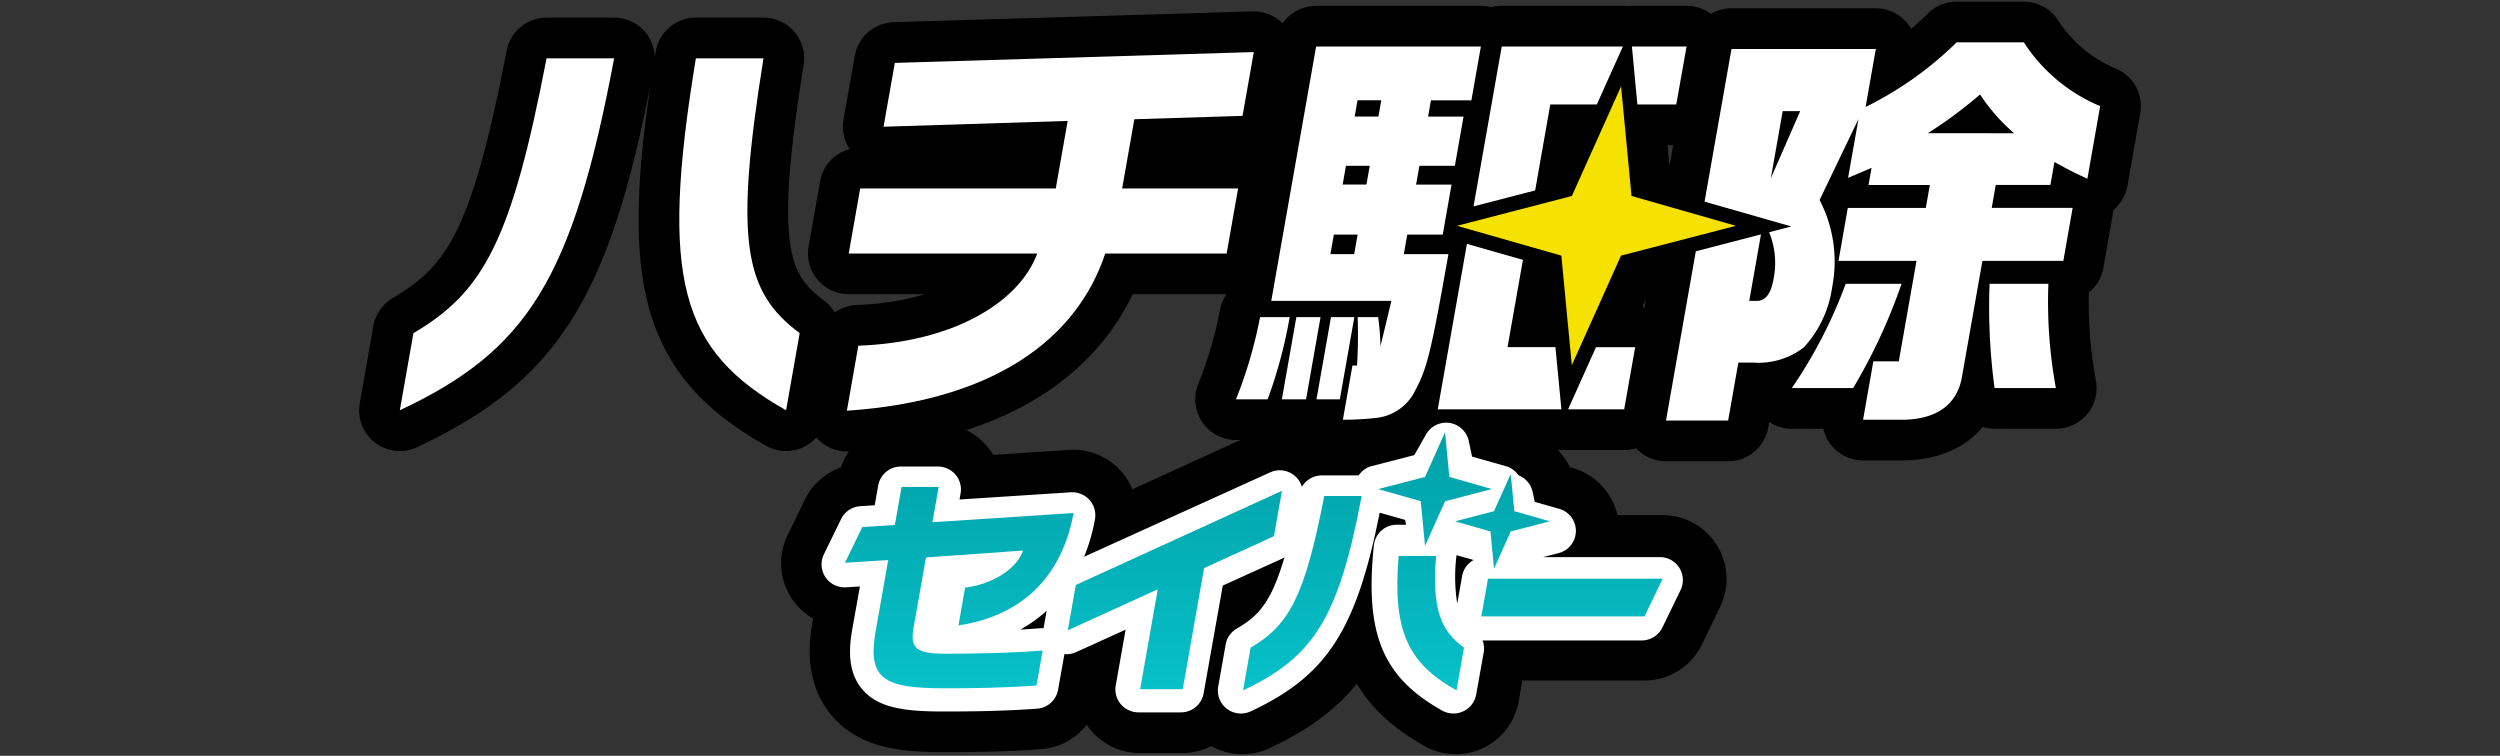 <svg xmlns="http://www.w3.org/2000/svg" xmlns:xlink="http://www.w3.org/1999/xlink" width="215" height="65" viewBox="0 0 215 65">
  <rect x="0" y="0" width="215" height="65" fill="#333333" stroke="none"/>
  <defs>
    <linearGradient id="linear-gradient" x1="0.5" x2="0.5" y2="1" gradientUnits="objectBoundingBox">
      <stop offset="0" stop-color="#01a0a7"/>
      <stop offset="1" stop-color="#08c6ce"/>
    </linearGradient>
  </defs>
  <g id="グループ_2556" data-name="グループ 2556" transform="translate(-78 -4564.932)">
    <rect id="長方形_2735" data-name="長方形 2735" width="215" height="65" transform="translate(78 4564.931)" fill="none"/>
    <g id="グループ_2554" data-name="グループ 2554" transform="translate(37.084 20.535)">
      <path id="合体_110" data-name="合体 110" d="M71.262,57.311a1.991,1.991,0,0,1-.75-1.927l.645-3.653a1.983,1.983,0,0,1,.952-1.372c1.8-1.057,2.955-2.171,4.118-6.184a2.3,2.3,0,0,1-.272.151l-5.051,2.3-1.652,9.349a1.992,1.992,0,0,1-1.961,1.645h-3.66a1.991,1.991,0,0,1-1.959-2.337l.854-4.837L58.248,52.4a2,2,0,0,1-1.007.171c0,.031-.009.059-.015.09l-.53,3A1.988,1.988,0,0,1,54.881,57.3c-3.04.221-5.824.243-8.06.243-3.423,0-5.67-.316-7.03-1.938-1.293-1.542-1.125-3.618-.838-5.256l.645-3.644-1.189.076a1.989,1.989,0,0,1-1.917-2.855l1.483-3.061a1.993,1.993,0,0,1,1.667-1.118l1.238-.079.3-1.717a1.992,1.992,0,0,1,1.962-1.643h3.183a1.991,1.991,0,0,1,1.962,2.337l-.093.523,9.6-.626a1.991,1.991,0,0,1,2.087,2.346,16.486,16.486,0,0,1-.935,3.243l16.047-7.316A1.989,1.989,0,0,1,77.73,38.07a1.991,1.991,0,0,1,1.723-.992h3.171a2,2,0,0,1,1.15-.812l3.655-.947,1.012-1.8a1.991,1.991,0,0,1,3.683.566l.284,1.361,2.909.829a1.981,1.981,0,0,1,1.1.8,1.992,1.992,0,0,1,1.213,1.44l.18.857,2.1.6a1.991,1.991,0,0,1-.049,3.841l-1.337.347h10.082a1.99,1.99,0,0,1,1.793,2.856l-1.571,3.245a1.99,1.99,0,0,1-1.792,1.123H93.324a1.993,1.993,0,0,1,.093,1.039l-.645,3.653a1.989,1.989,0,0,1-2.937,1.388c-5.143-2.894-6.683-6.644-5.889-14.325a1.989,1.989,0,0,1,1.979-1.785h.8l-.088-.419-2.191-.626c-2.019,10.233-4.595,14.158-11.127,17.222a1.992,1.992,0,0,1-2.057-.221ZM53.448,50.443c.568-.031,1.125-.068,1.654-.111a2.028,2.028,0,0,1,.347,0c0-.031.009-.061.015-.09l.25-1.424A12.2,12.2,0,0,1,53.448,50.443ZM91.136,48.2l.422-2.391a1.987,1.987,0,0,1,.956-1.373l-.007-.032-1.429-.408A14.769,14.769,0,0,0,91.136,48.2Zm17.753-15.669,2.566-14.555L115.212,17l1.846-.48-1.009,5.718h.645c.753,0,1.221-.609,1.44-1.864a6.93,6.93,0,0,0-.376-4.036l1.914-.5-4.431-1.267-3.035-.868L114.524.572h12.41l-.877,4.986A30.122,30.122,0,0,0,133.889,0h5.775a14.42,14.42,0,0,0,6.564,5.486l-1.1,6.241c-1.328-.609-1.524-.717-2.833-1.434l-.349,1.972h-4.7l-.348,1.972h6.959l-.8,4.555H136.1l-1.732,9.827c-.371,2.509-2.184,3.836-5.233,3.836h-3.3l.882-5.021h2.189l1.523-8.643h-6.707l.8-4.555h6.706l.349-1.972H126.31l.259-1.47-2.019.861.893-5.058L122.1,13.555a11.5,11.5,0,0,1,1.075,7.532,9.628,9.628,0,0,1-2.41,5.128,6.35,6.35,0,0,1-4.359,1.328h-1.293l-.879,4.983Zm9.02-20.835,2.523-5.774h-1.5ZM131.4,7.818h7.424a16.07,16.07,0,0,1-2.928-3.334A37.107,37.107,0,0,1,131.4,7.818ZM81.927,27.794h.4c.113-2.475.086-2.727.053-4.16h1.758a19.807,19.807,0,0,1,.2,2.511l.941-3.911H74.945L78.8.36h14.17l-.815,4.625H88.676l-.246,1.4h3.049l-.746,4.231h-3.05L87.4,12.229h3.049l-.757,4.305H86.64l-.3,1.683h3.84c-1.493,8.466-1.839,9.827-2.856,11.729a4.223,4.223,0,0,1-3.468,2.367,25.085,25.085,0,0,1-2.752.142Zm-1.9-9.577h2.046l.3-1.683H80.326Zm1.056-5.988H83.13l.284-1.614H81.368Zm1.032-5.846h2.046l.246-1.4H82.362Zm-42.685,19.7c8.123-.288,13.818-3.694,15.387-7.927H38.6l.987-5.592H56.414l1.024-5.811-15.834.5.967-5.488L73.442.839l-.969,5.486-9.306.286-1.05,5.955h9.974l-.987,5.592H60.667c-2.445,7.354-9.551,12.662-22.221,13.521ZM25.46,1.375h5.815C28.761,17.048,29.6,21.459,34.389,25.009l-1.17,6.635C24.15,26.516,22.313,20.454,25.46,1.375ZM1.168,25.009C7.213,21.459,9.6,17.048,12.619,1.375H18.43C14.851,20.454,10.913,26.516,0,31.644Zm99.3,6.55,1.471-3.277.925-2.067h3.372L105.3,31.56Zm-11.209,0,2.51-14.229,4.815,1.377-1.325,7.508h4.12l.16,1.672L99.9,31.56ZM78.831,30.7l1.248-7.063h2.008L80.841,30.7Zm-2.977,0L77.1,23.634h2.08L77.935,30.7Zm-3.946,0a38.314,38.314,0,0,0,2.072-7.063h2.547A41.028,41.028,0,0,1,74.636,30.7Zm65.239-.967a52.13,52.13,0,0,1-.428-8.964h5.058a40.775,40.775,0,0,0,.644,8.964Zm-17.435,0a40.521,40.521,0,0,0,4.63-8.964h4.807a48.136,48.136,0,0,1-4.163,8.964ZM99.891,18.344,90.92,15.779l9.876-2.565,4.226-9.423.9,9.423,8.973,2.565-9.876,2.565-4.228,9.423ZM94.763.36h10.421l-1.309,2.917-.926,2.065h-4l-1.3,7.392-5.3,1.377Zm11.672,4.983-.16-1.672L105.957.36h4.7l-.877,4.983Z" transform="translate(75.301 4548.038)" fill="#fff" stroke="#000" stroke-linecap="round" stroke-linejoin="round" stroke-width="7"/>
      <g id="グループ_2553" data-name="グループ 2553" transform="translate(75.301 4548.038)">
        <path id="合体_16" data-name="合体 16" d="M34.861,24.606a1.971,1.971,0,0,1-.748-1.911l.643-3.624a1.975,1.975,0,0,1,.95-1.36c1.8-1.049,2.947-2.154,4.105-6.135a1.989,1.989,0,0,1-.27.149l-5.035,2.284-1.647,9.274A1.982,1.982,0,0,1,30.9,24.914H27.256a1.989,1.989,0,0,1-1.52-.706A1.967,1.967,0,0,1,25.3,22.6l.852-4.8-4.266,1.936a1.992,1.992,0,0,1-1,.169q-.006.045-.014.09l-.529,2.977a1.981,1.981,0,0,1-1.81,1.626c-3.03.219-5.806.241-8.035.241-3.412,0-5.652-.315-7.008-1.923C2.2,21.384,2.365,19.324,2.653,17.7L3.3,14.085l-1.185.075a1.988,1.988,0,0,1-1.774-.869A1.967,1.967,0,0,1,.2,11.328l1.48-3.037a1.985,1.985,0,0,1,1.66-1.109L4.574,7.1l.3-1.7A1.981,1.981,0,0,1,6.831,3.77h3.175a1.989,1.989,0,0,1,1.52.706,1.967,1.967,0,0,1,.433,1.612l-.092.519,9.568-.62a1.988,1.988,0,0,1,1.611.658,1.966,1.966,0,0,1,.469,1.669,16.235,16.235,0,0,1-.931,3.216l16-7.257a1.985,1.985,0,0,1,2.728,1.245,1.987,1.987,0,0,1,1.717-.984h3.163a1.983,1.983,0,0,1,1.146-.806l3.642-.939,1.01-1.783a1.988,1.988,0,0,1,3.671.563l.285,1.348,2.9.823a1.98,1.98,0,0,1,1.1.789,1.979,1.979,0,0,1,1.21,1.429l.179.85,2.1.6a1.972,1.972,0,0,1-.047,3.81l-1.334.344H72.092a1.976,1.976,0,0,1,1.786,2.835l-1.564,3.218a1.986,1.986,0,0,1-1.786,1.115H56.852a1.963,1.963,0,0,1,.094,1.031L56.3,23.381a1.986,1.986,0,0,1-2.927,1.377c-5.127-2.873-6.664-6.592-5.872-14.211a1.98,1.98,0,0,1,1.974-1.771h.8l-.088-.415L48,7.741c-2.013,10.151-4.58,14.044-11.092,17.085a1.992,1.992,0,0,1-2.049-.22ZM17.1,17.793c.567-.031,1.123-.068,1.649-.111a2,2,0,0,1,.346,0q.006-.045.014-.09l.251-1.411A12.281,12.281,0,0,1,17.1,17.793Zm37.57-2.23.42-2.372a1.974,1.974,0,0,1,.954-1.363l-.007-.031-1.425-.4A14.581,14.581,0,0,0,54.672,15.563Z" transform="translate(36.267 32.709)" fill="#fff"/>
        <g id="グループ_2385" data-name="グループ 2385" transform="translate(0 0)">
          <path id="パス_52742" data-name="パス 52742" d="M1.169,24.972,0,31.607c10.913-5.129,14.852-11.19,18.43-30.27H12.619C9.6,17.01,7.213,21.422,1.169,24.972M31.275,1.337H25.461c-3.148,19.08-1.311,25.141,7.757,30.27l1.17-6.635C29.6,21.422,28.761,17.01,31.275,1.337m41.2,4.95L73.442.8l-30.87.931L41.6,7.221l15.835-.5-1.024,5.81H39.591l-.986,5.593H54.819c-1.57,4.233-7.266,7.64-15.387,7.927l-.986,5.594c12.67-.86,19.777-6.169,22.221-13.521H71.105l.987-5.593H62.119l1.05-5.954Z" transform="translate(0 0.037)" fill="#fff"/>
          <path id="パス_52743" data-name="パス 52743" d="M76.808,23.634,75.561,30.7H77.57l1.247-7.064Zm-6.1,0A38.437,38.437,0,0,1,68.638,30.7h2.727a40.96,40.96,0,0,0,1.891-7.064Zm23.66-10.9,1.3-7.392h4.005l.926-2.066L101.913.359H91.493L89.068,14.112ZM73.83,23.634,72.585,30.7h2.08l1.246-7.064Zm47.243-2.868a40.527,40.527,0,0,1-4.631,8.965h5.274a48.158,48.158,0,0,0,4.163-8.965Zm17.433,0h-5.058a52.213,52.213,0,0,0,.428,8.965h5.274a40.81,40.81,0,0,1-.644-8.965m.172-8.5.349-1.973c1.309.717,1.5.825,2.832,1.434l1.1-6.24A14.441,14.441,0,0,1,136.393,0h-5.776a30.089,30.089,0,0,1-7.831,5.558l.878-4.986H111.252L108.937,13.7l3.034.867,4.432,1.268-1.914.5a6.942,6.942,0,0,1,.376,4.036c-.221,1.255-.687,1.865-1.441,1.865h-.645l1.008-5.718-1.845.48-3.758.975-2.566,14.554h5.345l.879-4.983h1.292a6.352,6.352,0,0,0,4.359-1.327,9.627,9.627,0,0,0,2.412-5.129,11.5,11.5,0,0,0-1.076-7.531L122.172,6.6l-.893,5.058,2.019-.861-.26,1.471h5.273l-.348,1.972h-6.708l-.8,4.555h6.708l-1.523,8.642h-2.189l-.884,5.021h3.3c3.049,0,4.861-1.327,5.232-3.838l1.733-9.826h6.959l.8-4.555h-6.96l.348-1.972Zm-24.041-.574,1.018-5.774h1.505Zm13.49-3.874a36.965,36.965,0,0,0,4.5-3.335,15.934,15.934,0,0,0,2.928,3.335ZM83.07,18.218l.3-1.684h3.05l.757-4.3H84.128l.285-1.613h3.049l.747-4.233h-3.05l.246-1.4h3.479L89.7.359H75.531L71.673,22.235H82.005l-.942,3.91a19.576,19.576,0,0,0-.2-2.511H79.1a41.063,41.063,0,0,1-.052,4.16h-.394l-.821,4.662a24.873,24.873,0,0,0,2.75-.144,4.219,4.219,0,0,0,3.468-2.367c1.017-1.9,1.364-3.263,2.856-11.728Zm-4.268,0H76.757l.3-1.684H79.1Zm1.057-5.988H77.813l.284-1.613h2.046Zm1.03-5.846H78.844l.247-1.4h2.045Zm26.5-6.024h-4.7L103,3.671l.16,1.672h3.343ZM98.671,28.282,97.2,31.56h4.825l.943-5.343H99.6Zm-2.559-2.066H91.992l1.324-7.509L88.5,17.331,85.991,31.56H96.624l-.352-3.671Z" transform="translate(3.271 -0.001)" fill="#fff"/>
          <path id="パス_52744" data-name="パス 52744" d="M100.886,18.172l9.876-2.565-8.972-2.566-.9-9.423L96.66,13.042l-9.876,2.566,8.971,2.565.9,9.424Z" transform="translate(4.136 0.171)" fill="#f5e200"/>
        </g>
        <path id="パス_52865" data-name="パス 52865" d="M55.3,12.586l-.573,3.249h14.03l1.571-3.249ZM5.916,16.727l1.051-5.962,8.345-.595c-.446,1.407-2.408,2.873-4.98,3.189L9.76,16.608c5.309-.792,8.873-4.04,9.9-9.666L7.522,7.734,8.056,4.7H4.867L4.29,7.972l-2.8.178L0,11.223l3.72-.24-1.086,6.16c-.727,4.12.785,4.872,5.914,4.872,2.2,0,4.936-.02,7.925-.237L17,18.767c-2.854.238-6.545.277-8.288.277-2.674,0-3.125-.475-2.8-2.317M37.581,5.032l-17.729,8.1-.688,3.9L26.9,13.5l-1.515,8.593h3.665L30.883,11.68l6.01-2.746Zm-2.7,13.5-.646,3.665c6.026-2.833,8.22-6.18,10.2-16.718H41.218c-1.684,8.657-3.006,11.092-6.342,13.053m15.01-8.762,1.722-3.839L55.63,4.883,51.976,3.839,51.608,0,49.887,3.839,45.863,4.883l3.655,1.045Zm5.627-1.243.308,3.2,1.435-3.2,3.355-.872-3.048-.871-.307-3.2-1.436,3.2-3.355.871ZM50.84,10.636H47.616c-.546,6.581.883,9.25,4.975,11.558l.646-3.665c-2.018-1.5-2.759-3.29-2.4-7.892" transform="translate(38.282 33.536)" fill="url(#linear-gradient)"/>
      </g>
    </g>
  </g>
</svg>

